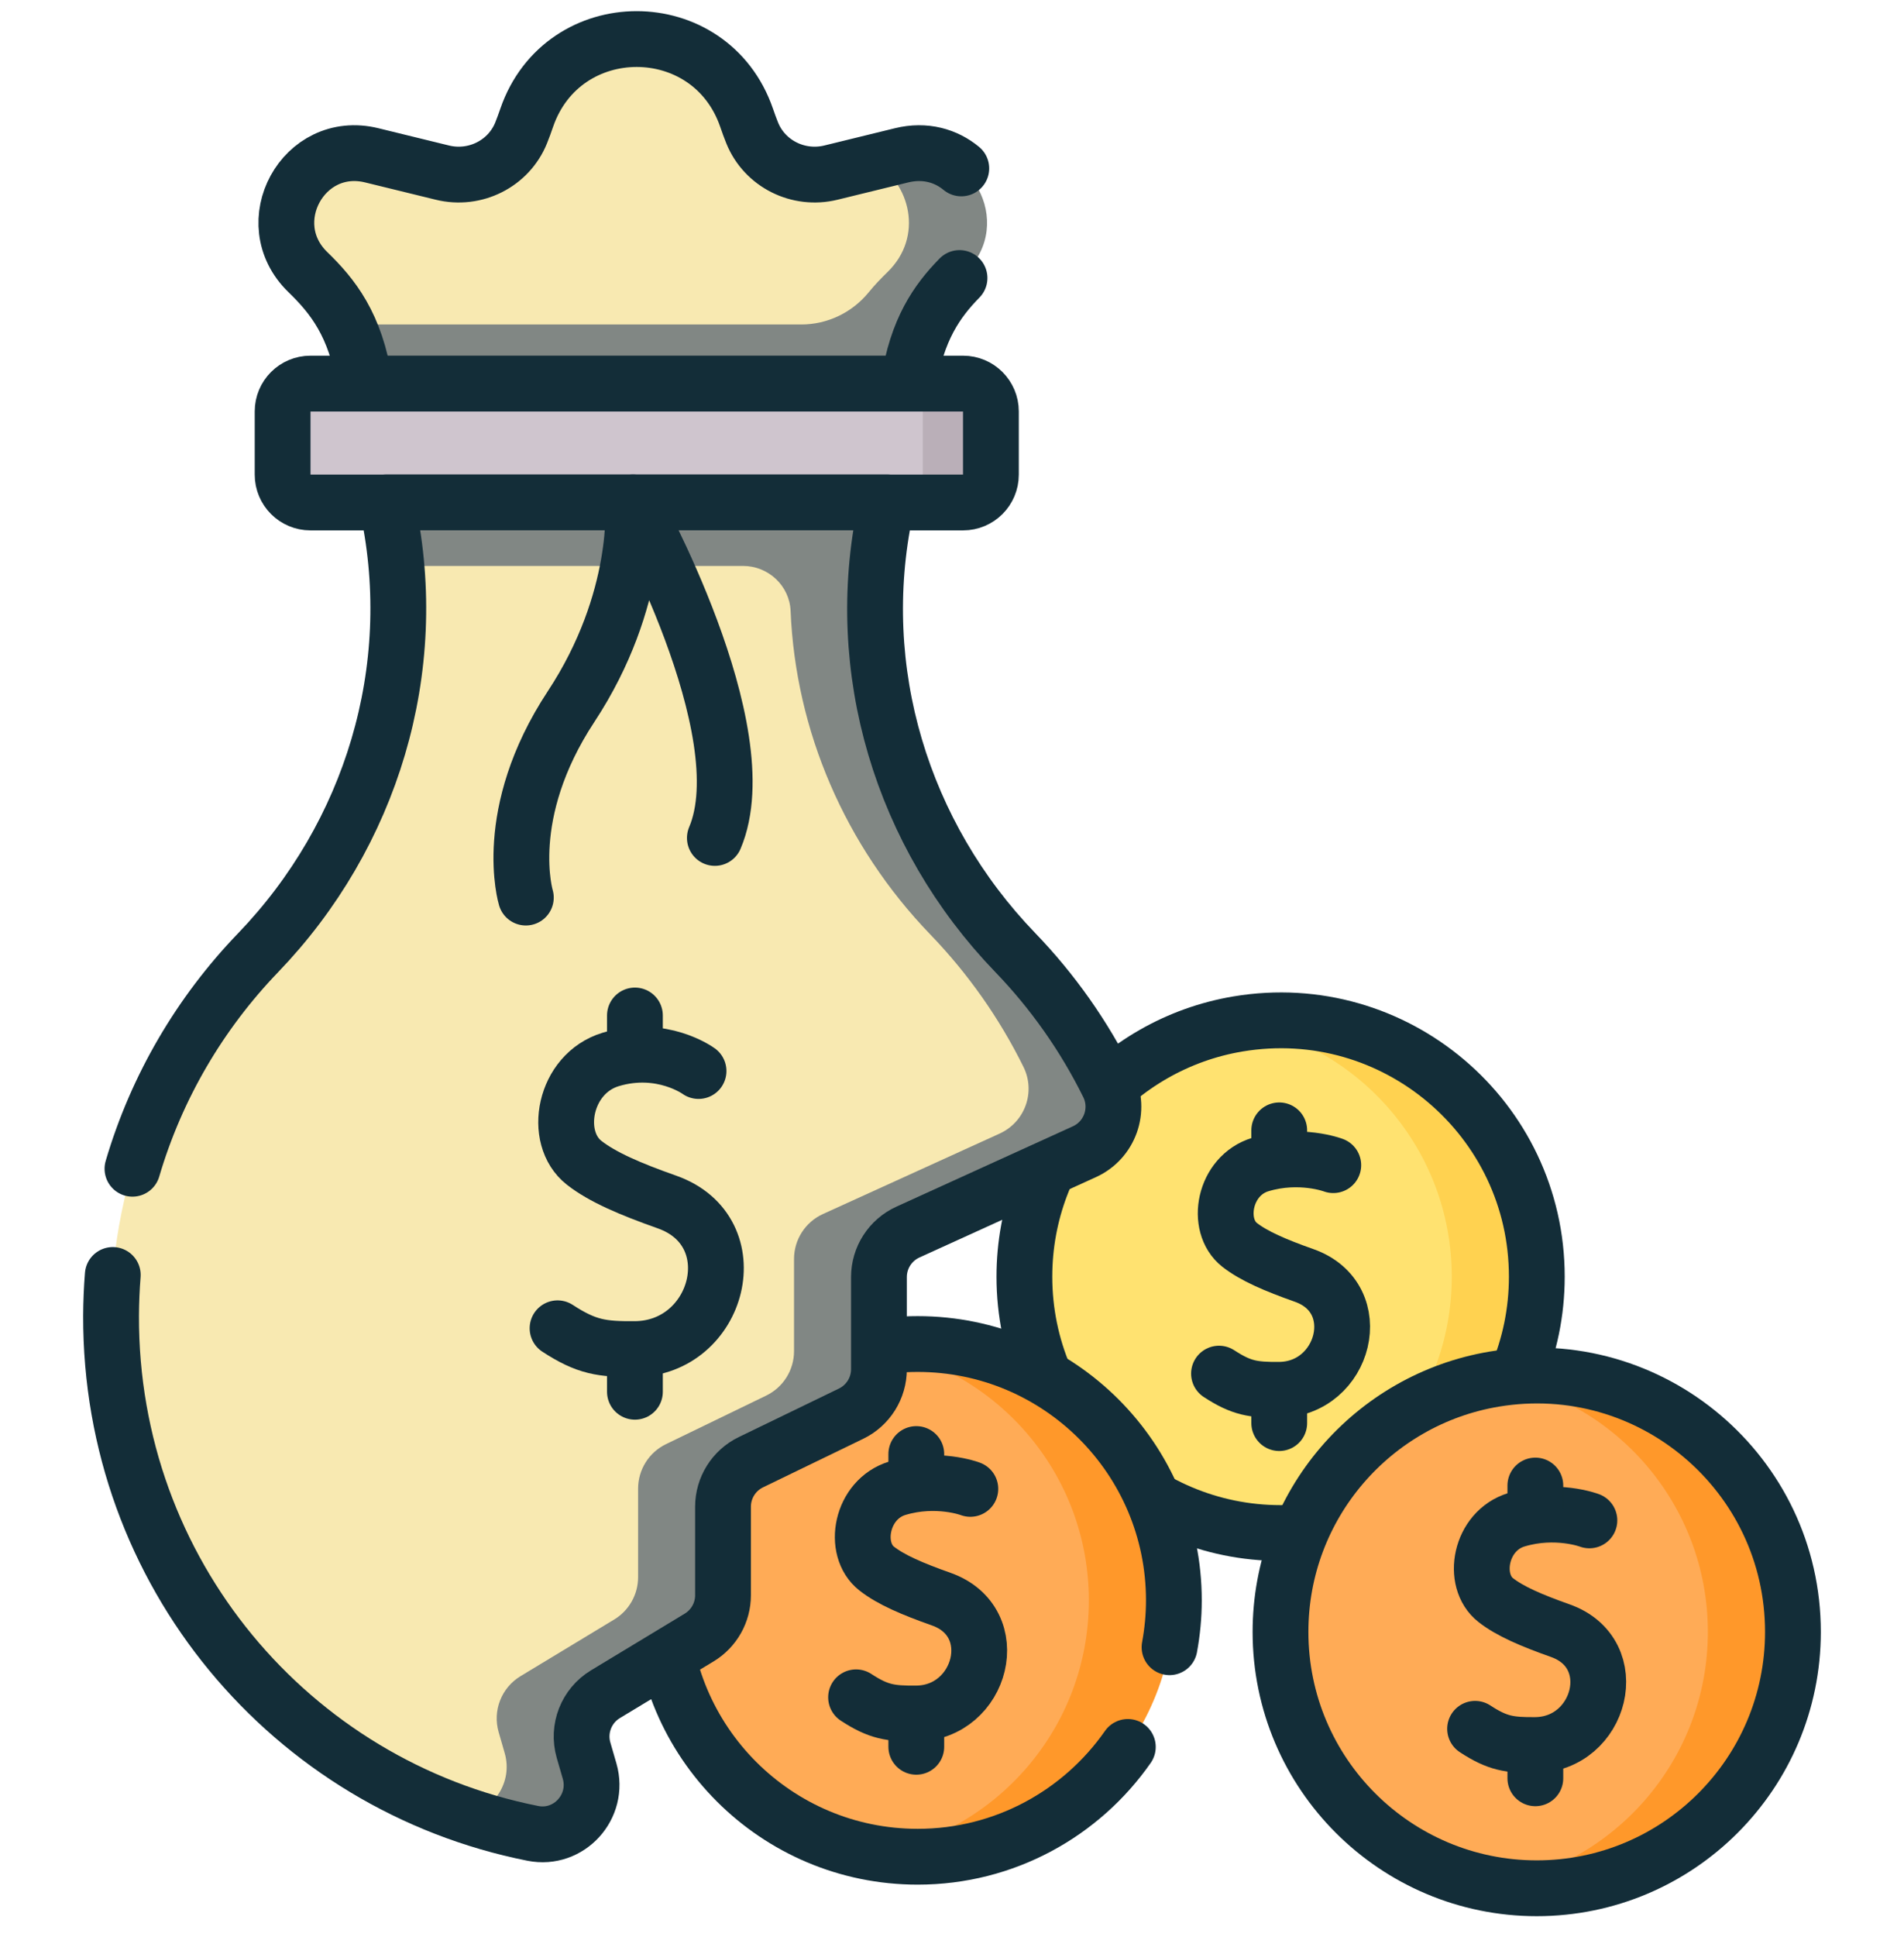 <svg width="60" height="61" viewBox="0 0 60 61" fill="none" xmlns="http://www.w3.org/2000/svg">
<g clip-path="url(#clip0_989_13545)">
<path d="M39.015 48.172L39.82 48.158C39.82 48.158 41.489 47.892 41.504 47.892C41.518 47.892 43.987 46.805 43.987 46.805L46.232 43.773L47.251 40.144L46.4 36.514L43.923 33.633L41.084 32.471L40.02 32.25H39.015C35.194 32.889 32.281 36.209 32.281 40.211C32.281 44.213 35.194 47.533 39.015 48.172Z" fill="#FFE270"/>
<path d="M40.356 32.137C39.899 32.137 39.452 32.177 39.016 32.25C42.836 32.889 45.749 36.209 45.749 40.211C45.749 44.213 42.836 47.533 39.016 48.172C39.452 48.245 39.899 48.285 40.356 48.285C44.816 48.285 48.431 44.67 48.431 40.211C48.431 35.752 44.816 32.137 40.356 32.137Z" fill="#FFD250"/>
<path d="M39.015 32.25C35.194 32.889 32.281 36.209 32.281 40.211C32.281 44.685 35.916 48.285 40.355 48.285C44.815 48.285 48.429 44.67 48.429 40.211C48.429 35.227 43.955 31.424 39.015 32.25Z" stroke="#132D38" stroke-width="1.758" stroke-miterlimit="10" stroke-linecap="round" stroke-linejoin="round"/>
<path d="M42.015 36.698C42.015 36.698 40.969 36.301 39.718 36.678C38.569 37.024 38.283 38.596 39.064 39.209C39.513 39.56 40.187 39.85 41.096 40.171C43.131 40.89 42.379 43.76 40.309 43.774C39.501 43.779 39.124 43.728 38.414 43.264" stroke="#132D38" stroke-width="1.758" stroke-miterlimit="10" stroke-linecap="round" stroke-linejoin="round"/>
<path d="M40.312 44.148V44.822" stroke="#132D38" stroke-width="1.758" stroke-miterlimit="10" stroke-linecap="round" stroke-linejoin="round"/>
<path d="M40.312 35.602V36.342" stroke="#132D38" stroke-width="1.758" stroke-miterlimit="10" stroke-linecap="round" stroke-linejoin="round"/>
<path d="M27.577 58.368L28.383 58.353C28.383 58.353 30.052 58.087 30.066 58.087C30.081 58.087 32.55 57 32.55 57L34.795 53.968L35.814 50.339L34.962 46.71L32.485 43.828L29.647 42.667L28.582 42.445H27.577C23.756 43.084 20.844 46.404 20.844 50.407C20.844 54.409 23.756 57.729 27.577 58.368Z" fill="#FFAB56"/>
<path d="M28.919 42.332C28.462 42.332 28.014 42.372 27.578 42.445C31.399 43.084 34.312 46.404 34.312 50.406C34.312 54.408 31.399 57.728 27.578 58.367C28.014 58.44 28.462 58.48 28.919 58.48C33.378 58.48 36.993 54.865 36.993 50.406C36.993 45.947 33.378 42.332 28.919 42.332Z" fill="#FF982A"/>
<path d="M30.578 46.894C30.578 46.894 29.532 46.496 28.28 46.873C27.131 47.22 26.846 48.792 27.627 49.404C28.075 49.756 28.75 50.045 29.659 50.366C31.694 51.086 30.942 53.956 28.872 53.969C28.064 53.975 27.686 53.923 26.977 53.459" stroke="#132D38" stroke-width="1.758" stroke-miterlimit="10" stroke-linecap="round" stroke-linejoin="round"/>
<path d="M28.875 54.344V55.017" stroke="#132D38" stroke-width="1.758" stroke-miterlimit="10" stroke-linecap="round" stroke-linejoin="round"/>
<path d="M28.875 45.797V46.537" stroke="#132D38" stroke-width="1.758" stroke-miterlimit="10" stroke-linecap="round" stroke-linejoin="round"/>
<path d="M36.855 51.881C36.943 51.403 36.992 50.91 36.992 50.406C36.992 45.947 33.377 42.332 28.918 42.332C24.459 42.332 20.844 45.947 20.844 50.406C20.844 54.865 24.459 58.48 28.918 58.48C31.66 58.48 34.082 57.112 35.541 55.022" stroke="#132D38" stroke-width="1.758" stroke-miterlimit="10" stroke-linecap="round" stroke-linejoin="round"/>
<path d="M47.085 59.36L47.89 59.346C47.89 59.346 49.559 59.079 49.574 59.079C49.589 59.079 52.057 57.992 52.057 57.992L54.302 54.961L55.322 51.331L54.47 47.702L51.993 44.82L49.155 43.659L48.09 43.438H47.085C43.264 44.076 40.352 47.396 40.352 51.399C40.352 55.401 43.264 58.721 47.085 59.36Z" fill="#FFAB56"/>
<path d="M48.427 43.324C47.97 43.324 47.522 43.364 47.086 43.437C50.907 44.076 53.819 47.396 53.819 51.398C53.819 55.401 50.907 58.721 47.086 59.36C47.522 59.432 47.97 59.472 48.427 59.472C52.886 59.472 56.501 55.858 56.501 51.398C56.501 46.939 52.886 43.324 48.427 43.324Z" fill="#FF982A"/>
<path d="M47.085 43.437C43.264 44.076 40.352 47.396 40.352 51.399C40.352 55.873 43.986 59.473 48.426 59.473C52.885 59.473 56.5 55.858 56.5 51.399C56.5 46.414 52.026 42.611 47.085 43.437Z" stroke="#132D38" stroke-width="1.758" stroke-miterlimit="10" stroke-linecap="round" stroke-linejoin="round"/>
<path d="M50.086 47.886C50.086 47.886 49.039 47.489 47.788 47.866C46.639 48.212 46.353 49.784 47.134 50.396C47.583 50.748 48.257 51.037 49.167 51.359C51.202 52.078 50.449 54.948 48.379 54.962C47.572 54.967 47.194 54.916 46.484 54.451" stroke="#132D38" stroke-width="1.758" stroke-miterlimit="10" stroke-linecap="round" stroke-linejoin="round"/>
<path d="M48.383 55.336V56.009" stroke="#132D38" stroke-width="1.758" stroke-miterlimit="10" stroke-linecap="round" stroke-linejoin="round"/>
<path d="M48.383 46.789V47.529" stroke="#132D38" stroke-width="1.758" stroke-miterlimit="10" stroke-linecap="round" stroke-linejoin="round"/>
<path d="M30.35 15.826H9.782C9.298 15.826 8.906 15.434 8.906 14.95V12.958C8.906 12.474 9.298 12.082 9.782 12.082H30.35C30.833 12.082 31.226 12.474 31.226 12.958V14.95C31.226 15.434 30.834 15.826 30.35 15.826Z" fill="#CFC5CE"/>
<path d="M30.351 12.082H28.203C28.687 12.082 29.079 12.474 29.079 12.958V14.95C29.079 15.434 28.687 15.826 28.203 15.826H30.351C30.835 15.826 31.227 15.434 31.227 14.95V12.958C31.227 12.474 30.835 12.082 30.351 12.082Z" fill="#BAAFB8"/>
<path d="M30.35 15.826H9.782C9.298 15.826 8.906 15.434 8.906 14.95V12.958C8.906 12.474 9.298 12.082 9.782 12.082H30.35C30.833 12.082 31.226 12.474 31.226 12.958V14.95C31.226 15.434 30.834 15.826 30.35 15.826Z" stroke="#132D38" stroke-width="1.758" stroke-miterlimit="10" stroke-linecap="round" stroke-linejoin="round"/>
<path d="M10.942 10.219L12.178 11.227C12.178 11.227 25.303 11.434 25.38 11.434C25.457 11.434 28.34 9.86 28.34 9.86L29.302 7.77L29.711 6.212L28.799 5.293L27.544 5.104L26.183 5.437C25.161 5.687 24.097 5.161 23.703 4.186C23.642 4.035 23.584 3.875 23.527 3.709C22.388 0.404 17.737 0.404 16.598 3.709C16.541 3.875 16.483 4.035 16.422 4.186C16.028 5.161 14.964 5.687 13.943 5.437L11.715 4.892C9.556 4.363 8.104 7.023 9.7 8.569C10.156 9.011 10.598 9.508 10.942 10.219Z" fill="#F8E9B1"/>
<path d="M28.414 4.893L27.548 5.105C28.684 5.767 29.115 7.457 27.967 8.57C27.763 8.768 27.562 8.976 27.372 9.21C26.851 9.847 26.073 10.22 25.25 10.22H10.945C11.186 10.717 11.38 11.318 11.495 12.082H28.637C28.917 10.227 29.654 9.322 30.429 8.57C32.024 7.024 30.572 4.364 28.414 4.893Z" fill="#818784"/>
<path d="M14.69 57.181L15.888 57.104H17.359L16.92 54.342L17.746 53.014L21.049 51.041V48.899L22.561 46.167L25.693 43.836L26.106 42.332L26.974 38.681L31.215 36.799L33.202 35.224L33.486 34.295L32.531 32.25L30.131 28.979L27.964 25.341L26.777 19.845L25.203 16.723L20.008 16.774L15.063 16.465L12.491 17.824C12.886 22.292 11.288 26.731 8.131 30.011C5.275 32.976 3.515 37.003 3.5 41.441C3.475 48.763 8.14 54.954 14.69 57.181Z" fill="#F8E9B1"/>
<path d="M34.923 34.167C34.146 32.596 33.128 31.165 31.916 29.924C28.321 26.245 26.866 20.976 27.924 15.941L27.948 15.824H12.18L12.223 16.032C12.349 16.628 12.436 17.227 12.489 17.825H23.416C24.213 17.825 24.881 18.448 24.914 19.245C25.07 23.016 26.627 26.644 29.314 29.43C30.496 30.655 31.491 32.062 32.253 33.605C32.642 34.394 32.299 35.341 31.498 35.705L25.934 38.237C25.378 38.489 25.022 39.043 25.022 39.653V42.556C25.022 43.152 24.681 43.696 24.144 43.956L20.985 45.486C20.449 45.746 20.108 46.29 20.108 46.887V49.675C20.108 50.22 19.823 50.725 19.357 51.007L16.404 52.792C15.801 53.156 15.518 53.879 15.714 54.556L15.904 55.214C16.17 56.136 15.553 57.027 14.688 57.181C15.365 57.411 16.061 57.599 16.775 57.741C17.92 57.969 18.902 56.905 18.578 55.783L18.387 55.125C18.192 54.448 18.475 53.725 19.077 53.361L22.03 51.576C22.496 51.294 22.781 50.789 22.781 50.244V47.456C22.781 46.859 23.122 46.315 23.659 46.055L26.818 44.525C27.355 44.265 27.696 43.721 27.696 43.125V40.222C27.696 39.612 28.052 39.058 28.608 38.806L34.172 36.274C34.972 35.91 35.313 34.955 34.923 34.167Z" fill="#818784"/>
<path d="M3.554 40.157C3.52 40.58 3.502 41.009 3.5 41.441C3.473 49.524 9.161 56.23 16.791 57.744C17.931 57.97 18.902 56.899 18.58 55.783L18.389 55.124C18.194 54.448 18.477 53.725 19.079 53.361L22.032 51.576C22.498 51.294 22.784 50.789 22.784 50.244V47.456C22.784 46.859 23.125 46.315 23.661 46.055L26.82 44.525C27.357 44.265 27.698 43.721 27.698 43.124V40.222C27.698 39.612 28.055 39.058 28.61 38.806L34.174 36.274C34.974 35.91 35.315 34.955 34.925 34.167C34.164 32.627 33.17 31.222 31.99 29.998C28.416 26.295 26.842 21.101 27.9 16.064L27.951 15.824H12.182L12.226 16.032C13.287 21.084 11.71 26.293 8.13 30.011C6.31 31.902 4.935 34.225 4.174 36.811" stroke="#132D38" stroke-width="1.758" stroke-miterlimit="10" stroke-linecap="round" stroke-linejoin="round"/>
<path d="M16.571 28.27C16.571 28.27 15.767 25.64 17.994 22.258C20.222 18.877 19.948 15.824 19.948 15.824C19.948 15.824 23.963 23.01 22.527 26.392" stroke="#132D38" stroke-width="1.758" stroke-miterlimit="10" stroke-linecap="round" stroke-linejoin="round"/>
<path d="M22.013 33.733C22.013 33.733 20.855 32.884 19.246 33.368C17.769 33.813 17.402 35.835 18.406 36.622C18.983 37.074 19.85 37.446 21.019 37.859C23.635 38.784 22.668 42.474 20.007 42.491C18.968 42.498 18.483 42.432 17.57 41.836" stroke="#132D38" stroke-width="1.758" stroke-miterlimit="10" stroke-linecap="round" stroke-linejoin="round"/>
<path d="M20.008 42.754V43.835" stroke="#132D38" stroke-width="1.758" stroke-miterlimit="10" stroke-linecap="round" stroke-linejoin="round"/>
<path d="M20.008 31.984V32.911" stroke="#132D38" stroke-width="1.758" stroke-miterlimit="10" stroke-linecap="round" stroke-linejoin="round"/>
<path d="M30.293 5.304C29.813 4.906 29.154 4.71 28.411 4.892L26.183 5.437C25.161 5.687 24.097 5.161 23.703 4.186C23.642 4.035 23.584 3.875 23.527 3.709C22.388 0.404 17.737 0.404 16.598 3.709C16.541 3.875 16.483 4.035 16.422 4.186C16.028 5.161 14.964 5.687 13.943 5.437L11.715 4.892C9.556 4.363 8.104 7.023 9.7 8.569C10.475 9.321 11.212 10.226 11.492 12.081H28.633C28.89 10.377 29.533 9.475 30.237 8.757" stroke="#132D38" stroke-width="1.758" stroke-miterlimit="10" stroke-linecap="round" stroke-linejoin="round"/>
</g>
<defs>
<clipPath id="clip0_989_13545">
<rect width="60" height="60" fill="white" transform="translate(0 0.352)"/>
</clipPath>
</defs>
</svg>
